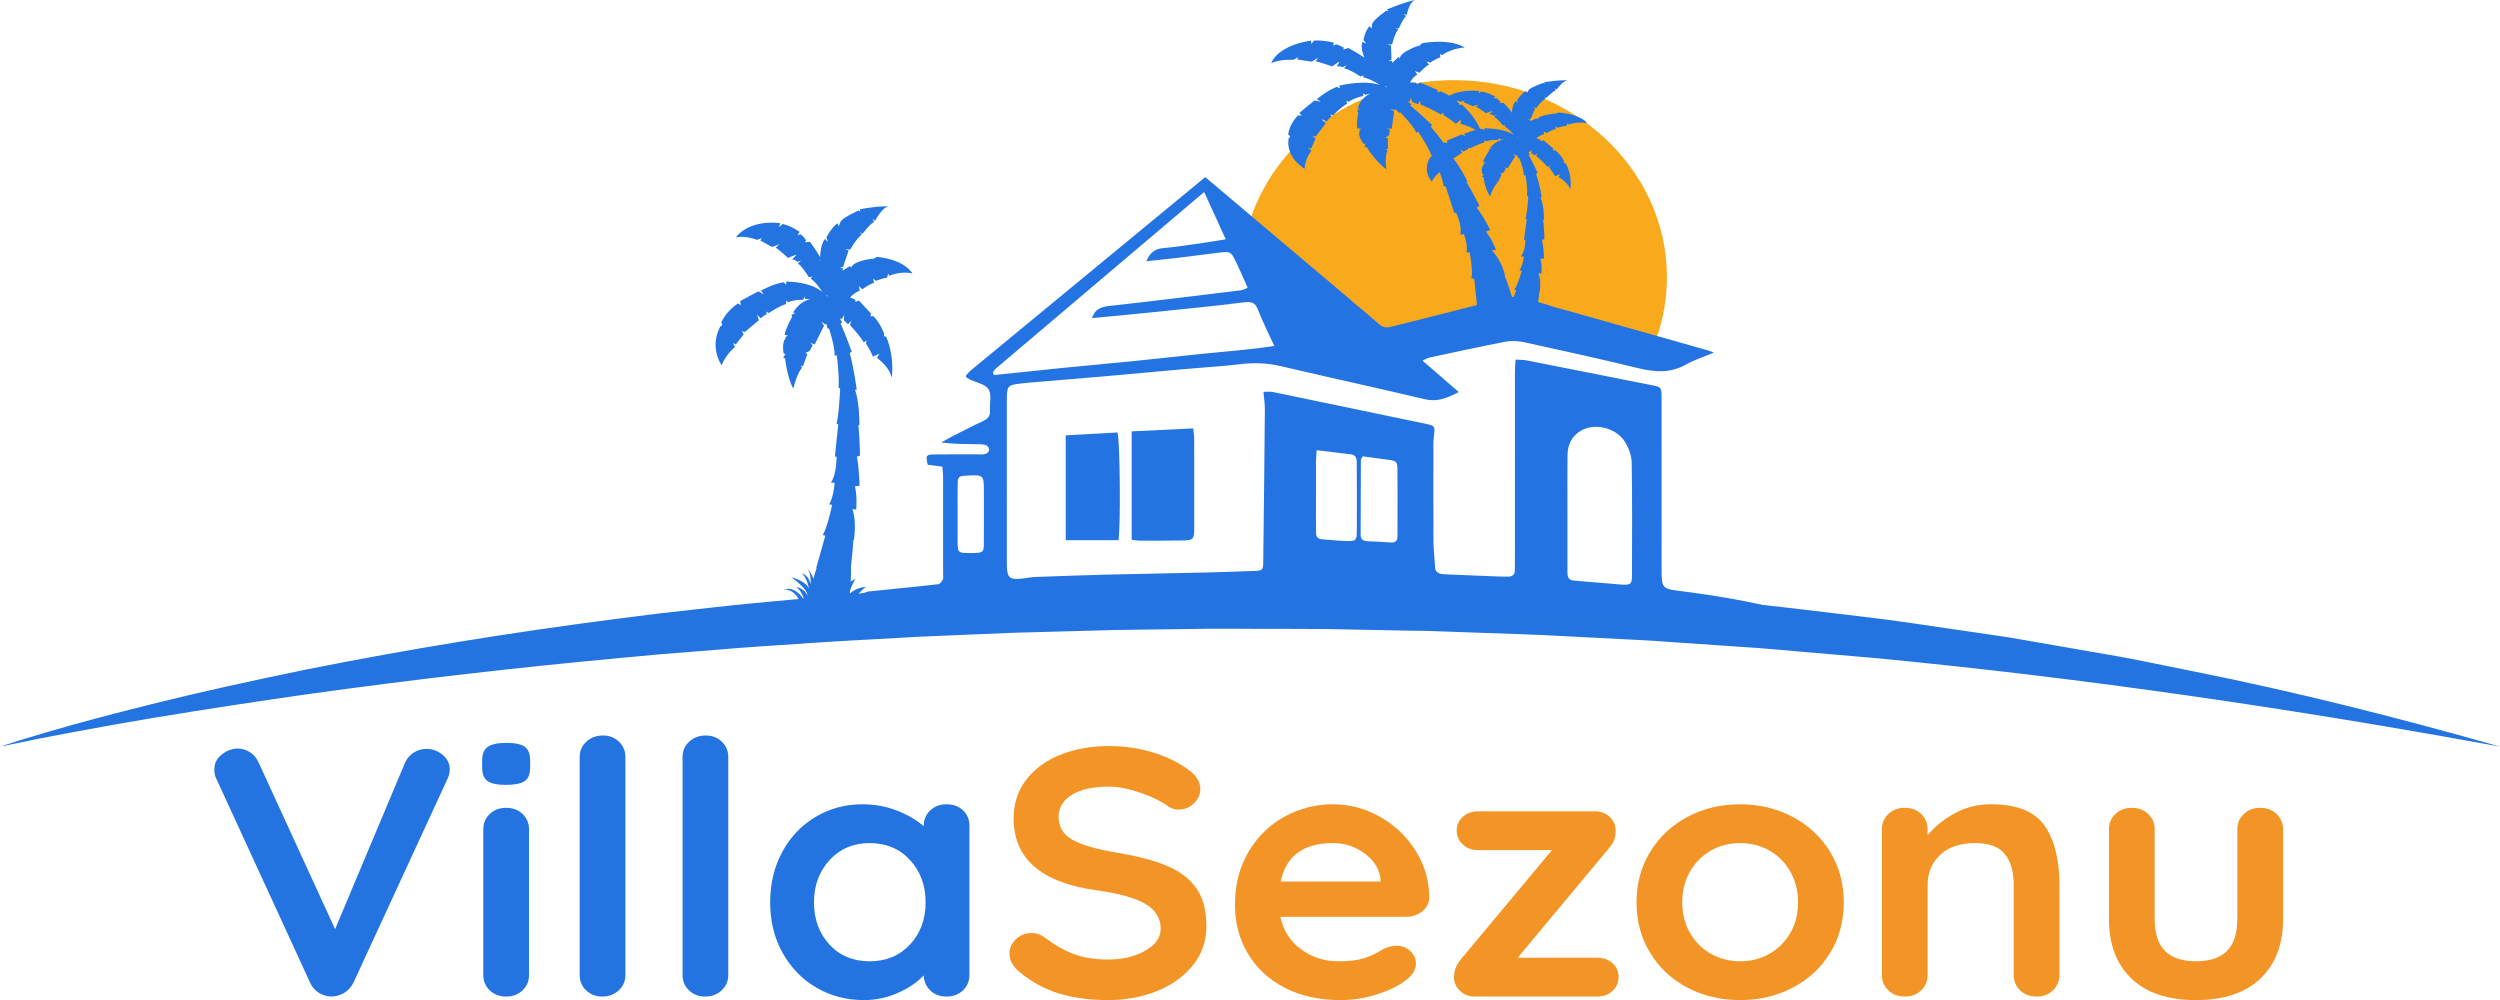 <?xml version="1.0" encoding="UTF-8" standalone="no"?>
<svg
   xmlns:dc="http://purl.org/dc/elements/1.1/"
   xmlns:cc="http://creativecommons.org/ns#"
   xmlns:rdf="http://www.w3.org/1999/02/22-rdf-syntax-ns#"
   xmlns:svg="http://www.w3.org/2000/svg"
   xmlns="http://www.w3.org/2000/svg"
   xmlns:sodipodi="http://sodipodi.sourceforge.net/DTD/sodipodi-0.dtd"
   xmlns:inkscape="http://www.inkscape.org/namespaces/inkscape"
   width="959.875pt"
   height="383.982pt"
   viewBox="0 0 959.875 383.982"
   version="1.2"
   id="svg1183"
   sodipodi:docname="logo_2 ok.svg"
   inkscape:version="1.0.1 (3bc2e813f5, 2020-09-07)">
  <sodipodi:namedview
     pagecolor="#ffffff"
     bordercolor="#666666"
     borderopacity="1"
     objecttolerance="10"
     gridtolerance="10"
     guidetolerance="10"
     inkscape:pageopacity="0"
     inkscape:pageshadow="2"
     inkscape:window-width="1440"
     inkscape:window-height="837"
     id="namedview1185"
     showgrid="false"
     inkscape:zoom="0.40898437"
     inkscape:cx="893.44933"
     inkscape:cy="68.87607"
     inkscape:window-x="-8"
     inkscape:window-y="-8"
     inkscape:window-maximized="1"
     inkscape:current-layer="surface165390"
     inkscape:document-rotation="0" />
  <defs
     id="defs1140">
    <clipPath
       id="clip1">
      <path
         d="m 957,385 h 164 V 498 H 957 Z m 0,0"
         id="path875" />
    </clipPath>
    <clipPath
       id="clip2">
      <path
         d="m 961.059,442.312 h -0.023 l 0.008,0.039 c -2.238,6.871 -3.617,14.129 -3.949,21.66 2.988,-0.18 6.047,-0.32 9.16,-0.426 l 6.031,24.562 47.535,7.441 55.078,-13.586 32.316,12.613 1.68,-0.441 c 2.031,1.066 4.062,2.156 6.086,3.289 0.695,-1.766 1.309,-3.57 1.879,-5.395 l 0.027,-0.004 -0.016,-0.031 c 2.41,-7.695 3.715,-15.859 3.715,-24.344 0,-45.145 -36.648,-81.746 -81.789,-81.746 -36.285,0 -67.051,23.652 -77.738,56.367"
         id="path878" />
    </clipPath>
    <linearGradient
       id="linear0"
       gradientUnits="userSpaceOnUse"
       x1="0.002"
       y1="0"
       x2="0.953"
       y2="0"
       gradientTransform="matrix(0,-126.645,117.27,0,1519.402,890.19)">
      <stop
         offset="0"
         style="stop-color:rgb(90.981%,27.451%,20.784%);stop-opacity:1;"
         id="stop881" />
      <stop
         offset="0.008"
         style="stop-color:rgb(91.373%,27.843%,20.784%);stop-opacity:1;"
         id="stop883" />
      <stop
         offset="0.016"
         style="stop-color:rgb(91.373%,27.843%,20.784%);stop-opacity:1;"
         id="stop885" />
      <stop
         offset="0.023"
         style="stop-color:rgb(91.373%,28.235%,20.784%);stop-opacity:1;"
         id="stop887" />
      <stop
         offset="0.031"
         style="stop-color:rgb(91.373%,28.627%,20.784%);stop-opacity:1;"
         id="stop889" />
      <stop
         offset="0.039"
         style="stop-color:rgb(91.373%,29.019%,20.784%);stop-opacity:1;"
         id="stop891" />
      <stop
         offset="0.047"
         style="stop-color:rgb(91.373%,29.411%,20.392%);stop-opacity:1;"
         id="stop893" />
      <stop
         offset="0.055"
         style="stop-color:rgb(91.373%,29.803%,20.784%);stop-opacity:1;"
         id="stop895" />
      <stop
         offset="0.062"
         style="stop-color:rgb(91.373%,30.196%,20.784%);stop-opacity:1;"
         id="stop897" />
      <stop
         offset="0.07"
         style="stop-color:rgb(91.373%,30.588%,20.784%);stop-opacity:1;"
         id="stop899" />
      <stop
         offset="0.078"
         style="stop-color:rgb(91.373%,30.98%,20.392%);stop-opacity:1;"
         id="stop901" />
      <stop
         offset="0.086"
         style="stop-color:rgb(91.765%,31.372%,20.784%);stop-opacity:1;"
         id="stop903" />
      <stop
         offset="0.094"
         style="stop-color:rgb(91.765%,31.372%,20.784%);stop-opacity:1;"
         id="stop905" />
      <stop
         offset="0.102"
         style="stop-color:rgb(91.765%,31.764%,20.784%);stop-opacity:1;"
         id="stop907" />
      <stop
         offset="0.109"
         style="stop-color:rgb(91.765%,32.156%,20.392%);stop-opacity:1;"
         id="stop909" />
      <stop
         offset="0.117"
         style="stop-color:rgb(91.765%,32.549%,20.392%);stop-opacity:1;"
         id="stop911" />
      <stop
         offset="0.125"
         style="stop-color:rgb(91.765%,32.941%,20.784%);stop-opacity:1;"
         id="stop913" />
      <stop
         offset="0.133"
         style="stop-color:rgb(91.765%,33.333%,20.784%);stop-opacity:1;"
         id="stop915" />
      <stop
         offset="0.141"
         style="stop-color:rgb(91.765%,33.725%,20.392%);stop-opacity:1;"
         id="stop917" />
      <stop
         offset="0.148"
         style="stop-color:rgb(91.765%,34.117%,20.392%);stop-opacity:1;"
         id="stop919" />
      <stop
         offset="0.156"
         style="stop-color:rgb(91.765%,34.509%,20.784%);stop-opacity:1;"
         id="stop921" />
      <stop
         offset="0.164"
         style="stop-color:rgb(92.157%,34.901%,20.784%);stop-opacity:1;"
         id="stop923" />
      <stop
         offset="0.172"
         style="stop-color:rgb(92.157%,34.901%,20.392%);stop-opacity:1;"
         id="stop925" />
      <stop
         offset="0.18"
         style="stop-color:rgb(92.157%,35.294%,20.392%);stop-opacity:1;"
         id="stop927" />
      <stop
         offset="0.188"
         style="stop-color:rgb(92.157%,35.686%,20.392%);stop-opacity:1;"
         id="stop929" />
      <stop
         offset="0.195"
         style="stop-color:rgb(92.157%,36.078%,20.392%);stop-opacity:1;"
         id="stop931" />
      <stop
         offset="0.203"
         style="stop-color:rgb(92.157%,36.47%,20.392%);stop-opacity:1;"
         id="stop933" />
      <stop
         offset="0.211"
         style="stop-color:rgb(92.157%,36.862%,20.392%);stop-opacity:1;"
         id="stop935" />
      <stop
         offset="0.219"
         style="stop-color:rgb(92.157%,37.254%,20.392%);stop-opacity:1;"
         id="stop937" />
      <stop
         offset="0.227"
         style="stop-color:rgb(92.157%,37.646%,20.392%);stop-opacity:1;"
         id="stop939" />
      <stop
         offset="0.234"
         style="stop-color:rgb(92.549%,38.039%,20.392%);stop-opacity:1;"
         id="stop941" />
      <stop
         offset="0.242"
         style="stop-color:rgb(92.549%,38.431%,20.392%);stop-opacity:1;"
         id="stop943" />
      <stop
         offset="0.25"
         style="stop-color:rgb(92.549%,38.823%,20.392%);stop-opacity:1;"
         id="stop945" />
      <stop
         offset="0.258"
         style="stop-color:rgb(92.549%,38.823%,20.392%);stop-opacity:1;"
         id="stop947" />
      <stop
         offset="0.266"
         style="stop-color:rgb(92.549%,39.215%,20%);stop-opacity:1;"
         id="stop949" />
      <stop
         offset="0.273"
         style="stop-color:rgb(92.549%,39.607%,20.392%);stop-opacity:1;"
         id="stop951" />
      <stop
         offset="0.281"
         style="stop-color:rgb(92.549%,39.607%,20.392%);stop-opacity:1;"
         id="stop953" />
      <stop
         offset="0.289"
         style="stop-color:rgb(92.549%,39.999%,20.392%);stop-opacity:1;"
         id="stop955" />
      <stop
         offset="0.297"
         style="stop-color:rgb(92.549%,40.392%,20%);stop-opacity:1;"
         id="stop957" />
      <stop
         offset="0.305"
         style="stop-color:rgb(92.549%,40.784%,20%);stop-opacity:1;"
         id="stop959" />
      <stop
         offset="0.312"
         style="stop-color:rgb(92.941%,41.176%,20%);stop-opacity:1;"
         id="stop961" />
      <stop
         offset="0.32"
         style="stop-color:rgb(92.941%,41.568%,20%);stop-opacity:1;"
         id="stop963" />
      <stop
         offset="0.328"
         style="stop-color:rgb(92.941%,41.96%,20%);stop-opacity:1;"
         id="stop965" />
      <stop
         offset="0.336"
         style="stop-color:rgb(92.941%,41.96%,20%);stop-opacity:1;"
         id="stop967" />
      <stop
         offset="0.344"
         style="stop-color:rgb(92.941%,42.352%,20%);stop-opacity:1;"
         id="stop969" />
      <stop
         offset="0.352"
         style="stop-color:rgb(92.941%,42.744%,20%);stop-opacity:1;"
         id="stop971" />
      <stop
         offset="0.359"
         style="stop-color:rgb(92.941%,43.137%,19.608%);stop-opacity:1;"
         id="stop973" />
      <stop
         offset="0.367"
         style="stop-color:rgb(92.941%,43.137%,19.608%);stop-opacity:1;"
         id="stop975" />
      <stop
         offset="0.375"
         style="stop-color:rgb(93.333%,43.529%,19.608%);stop-opacity:1;"
         id="stop977" />
      <stop
         offset="0.383"
         style="stop-color:rgb(93.333%,43.921%,20%);stop-opacity:1;"
         id="stop979" />
      <stop
         offset="0.391"
         style="stop-color:rgb(93.333%,44.313%,19.608%);stop-opacity:1;"
         id="stop981" />
      <stop
         offset="0.398"
         style="stop-color:rgb(93.333%,44.705%,19.608%);stop-opacity:1;"
         id="stop983" />
      <stop
         offset="0.406"
         style="stop-color:rgb(93.333%,45.097%,19.608%);stop-opacity:1;"
         id="stop985" />
      <stop
         offset="0.414"
         style="stop-color:rgb(93.333%,45.097%,19.608%);stop-opacity:1;"
         id="stop987" />
      <stop
         offset="0.422"
         style="stop-color:rgb(93.333%,45.49%,19.215%);stop-opacity:1;"
         id="stop989" />
      <stop
         offset="0.43"
         style="stop-color:rgb(93.333%,45.882%,19.215%);stop-opacity:1;"
         id="stop991" />
      <stop
         offset="0.438"
         style="stop-color:rgb(93.333%,46.274%,19.215%);stop-opacity:1;"
         id="stop993" />
      <stop
         offset="0.445"
         style="stop-color:rgb(93.726%,46.666%,19.215%);stop-opacity:1;"
         id="stop995" />
      <stop
         offset="0.453"
         style="stop-color:rgb(93.726%,46.666%,19.215%);stop-opacity:1;"
         id="stop997" />
      <stop
         offset="0.461"
         style="stop-color:rgb(93.726%,47.058%,19.215%);stop-opacity:1;"
         id="stop999" />
      <stop
         offset="0.469"
         style="stop-color:rgb(93.726%,47.45%,19.215%);stop-opacity:1;"
         id="stop1001" />
      <stop
         offset="0.477"
         style="stop-color:rgb(93.726%,47.842%,19.215%);stop-opacity:1;"
         id="stop1003" />
      <stop
         offset="0.484"
         style="stop-color:rgb(93.726%,48.235%,18.823%);stop-opacity:1;"
         id="stop1005" />
      <stop
         offset="0.492"
         style="stop-color:rgb(93.726%,48.235%,18.823%);stop-opacity:1;"
         id="stop1007" />
      <stop
         offset="0.5"
         style="stop-color:rgb(93.726%,48.627%,18.823%);stop-opacity:1;"
         id="stop1009" />
      <stop
         offset="0.508"
         style="stop-color:rgb(93.726%,49.019%,18.823%);stop-opacity:1;"
         id="stop1011" />
      <stop
         offset="0.516"
         style="stop-color:rgb(94.118%,49.019%,18.431%);stop-opacity:1;"
         id="stop1013" />
      <stop
         offset="0.523"
         style="stop-color:rgb(94.118%,49.411%,18.431%);stop-opacity:1;"
         id="stop1015" />
      <stop
         offset="0.531"
         style="stop-color:rgb(94.118%,49.803%,18.431%);stop-opacity:1;"
         id="stop1017" />
      <stop
         offset="0.539"
         style="stop-color:rgb(94.118%,50.197%,18.431%);stop-opacity:1;"
         id="stop1019" />
      <stop
         offset="0.547"
         style="stop-color:rgb(94.118%,50.589%,18.431%);stop-opacity:1;"
         id="stop1021" />
      <stop
         offset="0.555"
         style="stop-color:rgb(94.118%,50.981%,18.431%);stop-opacity:1;"
         id="stop1023" />
      <stop
         offset="0.562"
         style="stop-color:rgb(94.118%,50.981%,18.431%);stop-opacity:1;"
         id="stop1025" />
      <stop
         offset="0.57"
         style="stop-color:rgb(94.51%,51.373%,18.039%);stop-opacity:1;"
         id="stop1027" />
      <stop
         offset="0.578"
         style="stop-color:rgb(94.51%,51.373%,18.039%);stop-opacity:1;"
         id="stop1029" />
      <stop
         offset="0.586"
         style="stop-color:rgb(94.51%,51.765%,18.039%);stop-opacity:1;"
         id="stop1031" />
      <stop
         offset="0.594"
         style="stop-color:rgb(94.51%,52.158%,18.039%);stop-opacity:1;"
         id="stop1033" />
      <stop
         offset="0.602"
         style="stop-color:rgb(94.51%,52.55%,17.647%);stop-opacity:1;"
         id="stop1035" />
      <stop
         offset="0.609"
         style="stop-color:rgb(94.51%,52.55%,17.647%);stop-opacity:1;"
         id="stop1037" />
      <stop
         offset="0.617"
         style="stop-color:rgb(94.51%,52.942%,17.647%);stop-opacity:1;"
         id="stop1039" />
      <stop
         offset="0.625"
         style="stop-color:rgb(94.51%,53.334%,17.647%);stop-opacity:1;"
         id="stop1041" />
      <stop
         offset="0.633"
         style="stop-color:rgb(94.51%,53.726%,17.255%);stop-opacity:1;"
         id="stop1043" />
      <stop
         offset="0.641"
         style="stop-color:rgb(94.902%,54.118%,17.255%);stop-opacity:1;"
         id="stop1045" />
      <stop
         offset="0.648"
         style="stop-color:rgb(94.902%,54.51%,17.255%);stop-opacity:1;"
         id="stop1047" />
      <stop
         offset="0.656"
         style="stop-color:rgb(94.902%,54.51%,17.255%);stop-opacity:1;"
         id="stop1049" />
      <stop
         offset="0.664"
         style="stop-color:rgb(94.902%,54.51%,16.862%);stop-opacity:1;"
         id="stop1051" />
      <stop
         offset="0.672"
         style="stop-color:rgb(94.902%,54.903%,16.862%);stop-opacity:1;"
         id="stop1053" />
      <stop
         offset="0.68"
         style="stop-color:rgb(94.902%,55.295%,16.862%);stop-opacity:1;"
         id="stop1055" />
      <stop
         offset="0.688"
         style="stop-color:rgb(94.902%,55.687%,16.862%);stop-opacity:1;"
         id="stop1057" />
      <stop
         offset="0.695"
         style="stop-color:rgb(94.902%,56.079%,16.47%);stop-opacity:1;"
         id="stop1059" />
      <stop
         offset="0.703"
         style="stop-color:rgb(95.294%,56.471%,16.47%);stop-opacity:1;"
         id="stop1061" />
      <stop
         offset="0.711"
         style="stop-color:rgb(95.294%,56.471%,16.47%);stop-opacity:1;"
         id="stop1063" />
      <stop
         offset="0.719"
         style="stop-color:rgb(95.294%,56.863%,16.47%);stop-opacity:1;"
         id="stop1065" />
      <stop
         offset="0.727"
         style="stop-color:rgb(95.294%,57.256%,16.078%);stop-opacity:1;"
         id="stop1067" />
      <stop
         offset="0.734"
         style="stop-color:rgb(95.294%,57.256%,16.078%);stop-opacity:1;"
         id="stop1069" />
      <stop
         offset="0.742"
         style="stop-color:rgb(95.294%,57.648%,16.078%);stop-opacity:1;"
         id="stop1071" />
      <stop
         offset="0.75"
         style="stop-color:rgb(95.294%,58.04%,16.078%);stop-opacity:1;"
         id="stop1073" />
      <stop
         offset="0.758"
         style="stop-color:rgb(95.686%,58.432%,15.686%);stop-opacity:1;"
         id="stop1075" />
      <stop
         offset="0.766"
         style="stop-color:rgb(95.686%,58.432%,15.686%);stop-opacity:1;"
         id="stop1077" />
      <stop
         offset="0.773"
         style="stop-color:rgb(95.686%,58.824%,15.686%);stop-opacity:1;"
         id="stop1079" />
      <stop
         offset="0.781"
         style="stop-color:rgb(95.686%,59.216%,15.686%);stop-opacity:1;"
         id="stop1081" />
      <stop
         offset="0.789"
         style="stop-color:rgb(95.686%,59.608%,14.902%);stop-opacity:1;"
         id="stop1083" />
      <stop
         offset="0.797"
         style="stop-color:rgb(95.686%,60.001%,14.902%);stop-opacity:1;"
         id="stop1085" />
      <stop
         offset="0.805"
         style="stop-color:rgb(96.078%,60.001%,14.902%);stop-opacity:1;"
         id="stop1087" />
      <stop
         offset="0.812"
         style="stop-color:rgb(96.078%,60.393%,14.902%);stop-opacity:1;"
         id="stop1089" />
      <stop
         offset="0.82"
         style="stop-color:rgb(96.078%,60.393%,14.51%);stop-opacity:1;"
         id="stop1091" />
      <stop
         offset="0.828"
         style="stop-color:rgb(96.078%,60.785%,14.51%);stop-opacity:1;"
         id="stop1093" />
      <stop
         offset="0.836"
         style="stop-color:rgb(96.078%,61.177%,14.51%);stop-opacity:1;"
         id="stop1095" />
      <stop
         offset="0.844"
         style="stop-color:rgb(96.078%,61.569%,14.51%);stop-opacity:1;"
         id="stop1097" />
      <stop
         offset="0.852"
         style="stop-color:rgb(96.078%,61.569%,14.117%);stop-opacity:1;"
         id="stop1099" />
      <stop
         offset="0.859"
         style="stop-color:rgb(96.078%,61.961%,14.117%);stop-opacity:1;"
         id="stop1101" />
      <stop
         offset="0.867"
         style="stop-color:rgb(96.471%,62.354%,13.725%);stop-opacity:1;"
         id="stop1103" />
      <stop
         offset="0.875"
         style="stop-color:rgb(96.471%,62.746%,13.725%);stop-opacity:1;"
         id="stop1105" />
      <stop
         offset="0.883"
         style="stop-color:rgb(96.471%,62.746%,13.333%);stop-opacity:1;"
         id="stop1107" />
      <stop
         offset="0.891"
         style="stop-color:rgb(96.471%,63.138%,13.333%);stop-opacity:1;"
         id="stop1109" />
      <stop
         offset="0.898"
         style="stop-color:rgb(96.471%,63.138%,13.333%);stop-opacity:1;"
         id="stop1111" />
      <stop
         offset="0.906"
         style="stop-color:rgb(96.471%,63.53%,13.333%);stop-opacity:1;"
         id="stop1113" />
      <stop
         offset="0.914"
         style="stop-color:rgb(96.471%,63.922%,12.549%);stop-opacity:1;"
         id="stop1115" />
      <stop
         offset="0.922"
         style="stop-color:rgb(96.471%,63.922%,12.549%);stop-opacity:1;"
         id="stop1117" />
      <stop
         offset="0.93"
         style="stop-color:rgb(96.863%,64.314%,12.549%);stop-opacity:1;"
         id="stop1119" />
      <stop
         offset="0.938"
         style="stop-color:rgb(96.863%,64.706%,12.549%);stop-opacity:1;"
         id="stop1121" />
      <stop
         offset="0.945"
         style="stop-color:rgb(96.863%,65.099%,11.765%);stop-opacity:1;"
         id="stop1123" />
      <stop
         offset="0.953"
         style="stop-color:rgb(96.863%,65.491%,11.765%);stop-opacity:1;"
         id="stop1125" />
      <stop
         offset="0.961"
         style="stop-color:rgb(96.863%,65.491%,11.765%);stop-opacity:1;"
         id="stop1127" />
      <stop
         offset="0.969"
         style="stop-color:rgb(96.863%,65.883%,11.765%);stop-opacity:1;"
         id="stop1129" />
      <stop
         offset="0.977"
         style="stop-color:rgb(96.863%,65.883%,10.98%);stop-opacity:1;"
         id="stop1131" />
      <stop
         offset="0.984"
         style="stop-color:rgb(97.255%,66.275%,10.98%);stop-opacity:1;"
         id="stop1133" />
      <stop
         offset="0.992"
         style="stop-color:rgb(97.255%,66.667%,10.98%);stop-opacity:1;"
         id="stop1135" />
      <stop
         offset="1"
         style="stop-color:rgb(97.255%,66.667%,10.98%);stop-opacity:1;"
         id="stop1137" />
    </linearGradient>
  </defs>
  <g
     id="surface165390"
     transform="translate(-531.909,-431.579)">
    <g
       clip-path="url(#clip1)"
       clip-rule="nonzero"
       id="g1146"
       transform="matrix(1,0,0,0.926,51.347,104.963)">
      <g
         clip-path="url(#clip2)"
         clip-rule="nonzero"
         id="g1144">
        <path
           style="fill:url(#linear0);fill-rule:nonzero;stroke:none"
           d="M 957.094,497.465 H 1120.586 V 385.945 H 957.094 Z m 0,0"
           id="path1142" />
      </g>
    </g>
    <path
       style="fill:#2374e1;fill-opacity:1;fill-rule:nonzero;stroke:none;stroke-width:0.962"
       d="m 701.894,721.419 c 1.805,1.537 2.707,3.389 2.707,5.556 0,1.176 -0.293,2.395 -0.879,3.657 l -36.129,78.292 c -0.879,1.715 -2.098,3.024 -3.656,3.928 -1.562,0.904 -3.219,1.353 -4.977,1.353 -1.656,-0.087 -3.195,-0.564 -4.605,-1.422 -1.414,-0.857 -2.512,-2.098 -3.293,-3.726 l -36.129,-78.563 c -0.492,-0.901 -0.734,-2.029 -0.734,-3.386 0,-2.438 0.977,-4.402 2.926,-5.892 1.949,-1.49 3.949,-2.235 6,-2.235 1.656,0 3.219,0.456 4.68,1.356 1.465,0.904 2.582,2.214 3.363,3.928 l 29.402,64.07 26.918,-64.07 c 0.777,-1.624 1.902,-2.89 3.363,-3.794 1.461,-0.901 3.02,-1.353 4.68,-1.353 2.438,0 4.559,0.767 6.363,2.3"
       id="path1148" />
    <path
       style="fill:#2374e1;fill-opacity:1;fill-rule:nonzero;stroke:none;stroke-width:0.962"
       d="m 732.538,811.835 c -1.656,1.581 -3.754,2.369 -6.289,2.369 -2.535,0 -4.633,-0.789 -6.289,-2.369 -1.66,-1.577 -2.488,-3.545 -2.488,-5.892 v -55.942 c 0,-2.347 0.828,-4.312 2.488,-5.892 1.656,-1.581 3.754,-2.369 6.289,-2.369 2.535,0 4.633,0.789 6.289,2.369 1.66,1.581 2.488,3.545 2.488,5.892 v 55.942 c 0,2.348 -0.828,4.315 -2.488,5.892 m -13.457,-80.39 c -1.367,-0.995 -2.047,-2.756 -2.047,-5.285 v -2.572 c 0,-2.528 0.73,-4.29 2.195,-5.285 1.461,-0.991 3.801,-1.49 7.02,-1.49 3.414,0 5.801,0.499 7.168,1.49 1.363,0.995 2.047,2.756 2.047,5.285 v 2.572 c 0,2.619 -0.707,4.402 -2.121,5.35 -1.414,0.948 -3.828,1.422 -7.238,1.422 -3.316,0 -5.656,-0.492 -7.023,-1.487"
       id="path1150" />
    <path
       style="fill:#2374e1;fill-opacity:1;fill-rule:nonzero;stroke:none;stroke-width:0.962"
       d="m 769.476,811.835 c -1.707,1.581 -3.828,2.369 -6.363,2.369 -2.438,0 -4.488,-0.789 -6.145,-2.369 -1.66,-1.577 -2.488,-3.545 -2.488,-5.892 v -83.711 c 0,-2.348 0.855,-4.312 2.562,-5.892 1.703,-1.577 3.824,-2.369 6.363,-2.369 2.438,0 4.484,0.792 6.145,2.369 1.656,1.581 2.484,3.545 2.484,5.892 v 83.711 c 0,2.348 -0.855,4.315 -2.559,5.892"
       id="path1152" />
    <path
       style="fill:#2374e1;fill-opacity:1;fill-rule:nonzero;stroke:none;stroke-width:0.962"
       d="m 808.968,811.835 c -1.707,1.581 -3.828,2.369 -6.363,2.369 -2.438,0 -4.484,-0.789 -6.141,-2.369 -1.66,-1.577 -2.488,-3.545 -2.488,-5.892 v -83.711 c 0,-2.348 0.852,-4.312 2.559,-5.892 1.707,-1.577 3.828,-2.369 6.363,-2.369 2.438,0 4.484,0.792 6.145,2.369 1.656,1.581 2.488,3.545 2.488,5.892 v 83.711 c 0,2.348 -0.855,4.315 -2.562,5.892"
       id="path1154" />
    <path
       style="fill:#2374e1;fill-opacity:1;fill-rule:nonzero;stroke:none;stroke-width:0.962"
       d="m 881.304,794.227 c 3.996,-4.29 5.996,-9.687 5.996,-16.187 0,-6.504 -2,-11.922 -5.996,-16.255 -4,-4.333 -9.168,-6.504 -15.508,-6.504 -6.242,0 -11.359,2.17 -15.359,6.504 -4,4.333 -5.996,9.752 -5.996,16.255 0,6.5 1.973,11.897 5.926,16.187 3.949,4.29 9.09,6.435 15.43,6.435 6.34,0 11.508,-2.145 15.508,-6.435 m 20.332,-51.54 c 1.656,1.537 2.488,3.519 2.488,5.957 v 57.298 c 0,2.348 -0.832,4.312 -2.488,5.892 -1.66,1.581 -3.754,2.369 -6.289,2.369 -2.539,0 -4.609,-0.763 -6.219,-2.3 -1.609,-1.537 -2.465,-3.476 -2.559,-5.827 -2.441,2.622 -5.73,4.858 -9.875,6.706 -4.145,1.848 -8.508,2.778 -13.09,2.778 -6.73,0 -12.824,-1.602 -18.285,-4.811 -5.465,-3.205 -9.781,-7.65 -12.949,-13.34 -3.168,-5.69 -4.754,-12.146 -4.754,-19.37 0,-7.223 1.559,-13.702 4.684,-19.438 3.117,-5.733 7.387,-10.204 12.801,-13.409 5.41,-3.205 11.383,-4.811 17.918,-4.811 4.68,0 9.066,0.792 13.164,2.369 4.098,1.581 7.559,3.592 10.387,6.03 v -0.137 c 0,-2.344 0.828,-4.312 2.488,-5.892 1.656,-1.577 3.75,-2.369 6.289,-2.369 2.535,0 4.629,0.77 6.289,2.304"
       id="path1156" />
    <path
       style="fill:#f39426;fill-opacity:1;fill-rule:nonzero;stroke:none;stroke-width:0.962"
       d="m 938.788,813.123 c -5.461,-1.628 -10.582,-4.38 -15.359,-8.265 -2.633,-2.167 -3.949,-4.558 -3.949,-7.176 0,-2.076 0.828,-3.906 2.488,-5.487 1.656,-1.577 3.656,-2.369 5.996,-2.369 1.852,0 3.512,0.539 4.973,1.624 3.902,2.98 7.703,5.147 11.41,6.504 3.707,1.353 8.094,2.029 13.168,2.029 5.461,0 10.164,-1.129 14.113,-3.386 3.953,-2.257 5.926,-5.057 5.926,-8.399 0,-4.062 -1.953,-7.245 -5.852,-9.549 -3.902,-2.3 -10.094,-4.04 -18.578,-5.216 -21.355,-2.886 -32.035,-12.099 -32.035,-27.631 0,-5.69 1.609,-10.631 4.828,-14.83 3.219,-4.199 7.605,-7.404 13.164,-9.621 5.559,-2.21 11.75,-3.317 18.578,-3.317 6.145,0 11.922,0.861 17.336,2.575 5.41,1.715 9.922,3.975 13.531,6.771 2.824,2.08 4.242,4.471 4.242,7.18 0,2.08 -0.832,3.906 -2.488,5.487 -1.66,1.581 -3.609,2.369 -5.852,2.369 -1.461,0 -2.777,-0.409 -3.949,-1.219 -2.539,-1.895 -6.07,-3.635 -10.605,-5.216 -4.535,-1.577 -8.609,-2.369 -12.215,-2.369 -6.145,0 -10.898,1.063 -14.262,3.183 -3.367,2.123 -5.047,4.898 -5.047,8.33 0,3.881 1.73,6.818 5.191,8.804 3.461,1.986 8.898,3.613 16.312,4.876 8.387,1.353 15.09,3.093 20.113,5.216 5.02,2.123 8.801,5.01 11.336,8.667 2.535,3.661 3.805,8.515 3.805,14.562 0,5.69 -1.734,10.681 -5.195,14.968 -3.461,4.29 -8.07,7.585 -13.82,9.889 -5.758,2.3 -11.949,3.454 -18.578,3.454 -7.023,0 -13.266,-0.814 -18.727,-2.438"
       id="path1158" />
    <path
       style="fill:#f39426;fill-opacity:1;fill-rule:nonzero;stroke:none;stroke-width:0.962"
       d="m 1023.632,770.047 h 38.324 v -0.948 c -0.391,-3.791 -2.391,-7.043 -5.996,-9.752 -3.609,-2.709 -7.707,-4.066 -12.289,-4.066 -11.316,0 -17.992,4.923 -20.039,14.765 m 54.27,11.513 c -1.758,1.356 -3.805,2.033 -6.144,2.033 h -48.273 c 1.168,5.328 3.852,9.506 8.047,12.53 4.191,3.028 8.922,4.539 14.188,4.539 4,0 7.117,-0.34 9.363,-1.016 2.242,-0.68 4.023,-1.4 5.34,-2.17 1.316,-0.763 2.215,-1.284 2.703,-1.555 1.758,-0.814 3.414,-1.219 4.977,-1.219 2.047,0 3.801,0.676 5.266,2.029 1.461,1.356 2.191,2.937 2.191,4.742 0,2.438 -1.363,4.652 -4.094,6.637 -2.731,2.08 -6.387,3.841 -10.973,5.285 -4.582,1.44 -9.215,2.167 -13.895,2.167 -8.191,0 -15.336,-1.581 -21.43,-4.742 -6.098,-3.161 -10.801,-7.52 -14.117,-13.072 -3.316,-5.552 -4.973,-11.806 -4.973,-18.758 0,-7.766 1.754,-14.584 5.266,-20.455 3.512,-5.867 8.141,-10.363 13.898,-13.477 5.75,-3.114 11.895,-4.673 18.43,-4.673 6.434,0 12.508,1.624 18.211,4.876 5.707,3.252 10.262,7.632 13.676,13.141 3.414,5.509 5.121,11.466 5.121,17.879 -0.098,2.167 -1.023,3.928 -2.777,5.281"
       id="path1160" />
    <path
       style="fill:#f39426;fill-opacity:1;fill-rule:nonzero;stroke:none;stroke-width:0.962"
       d="m 1151.038,801.404 c 1.559,1.403 2.34,3.183 2.34,5.353 0,2.076 -0.781,3.838 -2.34,5.281 -1.559,1.447 -3.508,2.167 -5.852,2.167 h -47.102 c -2.246,0 -4.121,-0.745 -5.633,-2.235 -1.512,-1.49 -2.266,-3.089 -2.266,-4.807 0,-1.534 0.192,-2.821 0.586,-3.859 0.387,-1.038 1.121,-2.235 2.191,-3.592 l 34.816,-41.72 h -28.379 c -2.34,0 -4.293,-0.72 -5.852,-2.167 -1.559,-1.443 -2.34,-3.252 -2.34,-5.418 0,-2.076 0.781,-3.812 2.34,-5.212 1.559,-1.4 3.512,-2.102 5.852,-2.102 h 45.055 c 2.144,0 3.973,0.702 5.484,2.102 1.512,1.4 2.269,3.136 2.269,5.212 0,1.356 -0.148,2.507 -0.441,3.454 -0.289,0.948 -0.973,2.055 -2.047,3.321 l -35.105,42.125 h 30.57 c 2.344,0 4.293,0.702 5.852,2.098"
       id="path1162" />
    <path
       style="fill:#f39426;fill-opacity:1;fill-rule:nonzero;stroke:none;stroke-width:0.962"
       d="m 1219.28,766.188 c -2,-3.476 -4.684,-6.164 -8.047,-8.059 -3.363,-1.899 -7.094,-2.847 -11.191,-2.847 -4.094,0 -7.824,0.948 -11.191,2.847 -3.363,1.895 -6.047,4.583 -8.043,8.059 -2,3.48 -3,7.43 -3,11.853 0,4.424 1,8.352 3,11.785 1.996,3.433 4.68,6.095 8.043,7.99 3.367,1.895 7.098,2.847 11.191,2.847 4.098,0 7.828,-0.951 11.191,-2.847 3.363,-1.895 6.047,-4.558 8.047,-7.99 1.996,-3.433 2.996,-7.361 2.996,-11.785 0,-4.424 -1,-8.374 -2.996,-11.853 m 15.285,31.288 c -3.512,5.737 -8.316,10.182 -14.41,13.343 -6.094,3.161 -12.797,4.742 -20.113,4.742 -7.41,0 -14.141,-1.581 -20.188,-4.742 -6.047,-3.161 -10.824,-7.607 -14.332,-13.343 -3.512,-5.733 -5.269,-12.211 -5.269,-19.435 0,-7.223 1.758,-13.702 5.269,-19.438 3.508,-5.733 8.285,-10.204 14.332,-13.412 6.047,-3.201 12.777,-4.807 20.188,-4.807 7.316,0 14.02,1.606 20.113,4.807 6.094,3.208 10.898,7.679 14.41,13.412 3.512,5.737 5.266,12.215 5.266,19.438 0,7.223 -1.754,13.702 -5.266,19.435"
       id="path1164" />
    <path
       style="fill:#f39426;fill-opacity:1;fill-rule:nonzero;stroke:none;stroke-width:0.962"
       d="m 1316.921,748.58 c 3.805,5.462 5.703,13.025 5.703,22.686 v 34.677 c 0,2.348 -0.828,4.312 -2.484,5.892 -1.66,1.581 -3.754,2.369 -6.289,2.369 -2.539,0 -4.633,-0.789 -6.293,-2.369 -1.656,-1.581 -2.484,-3.545 -2.484,-5.892 v -34.677 c 0,-4.966 -1.121,-8.869 -3.367,-11.716 -2.242,-2.847 -6.094,-4.268 -11.555,-4.268 -5.656,0 -10.094,1.516 -13.312,4.539 -3.219,3.028 -4.824,6.84 -4.824,11.445 v 34.677 c 0,2.348 -0.832,4.312 -2.488,5.892 -1.66,1.581 -3.754,2.369 -6.289,2.369 -2.539,0 -4.633,-0.789 -6.293,-2.369 -1.656,-1.581 -2.484,-3.545 -2.484,-5.892 v -55.942 c 0,-2.347 0.828,-4.312 2.484,-5.892 1.66,-1.581 3.754,-2.369 6.293,-2.369 2.535,0 4.629,0.789 6.289,2.369 1.656,1.581 2.488,3.545 2.488,5.892 v 2.304 c 2.633,-3.252 6.066,-6.051 10.312,-8.399 4.242,-2.348 8.898,-3.523 13.969,-3.523 9.945,0 16.82,2.735 20.625,8.196"
       id="path1166" />
    <path
       style="fill:#f39426;fill-opacity:1;fill-rule:nonzero;stroke:none;stroke-width:0.962"
       d="m 1406.003,744.109 c 1.66,1.581 2.488,3.545 2.488,5.892 v 34.406 c 0,9.752 -2.902,17.384 -8.703,22.893 -5.801,5.509 -14.07,8.261 -24.793,8.261 -10.73,0 -18.969,-2.753 -24.723,-8.261 -5.758,-5.509 -8.633,-13.141 -8.633,-22.893 v -34.406 c 0,-2.347 0.828,-4.312 2.488,-5.892 1.656,-1.581 3.754,-2.369 6.289,-2.369 2.535,0 4.633,0.789 6.293,2.369 1.656,1.581 2.484,3.545 2.484,5.892 v 34.406 c 0,5.509 1.316,9.596 3.949,12.258 2.633,2.662 6.582,3.997 11.851,3.997 5.359,0 9.359,-1.335 11.992,-3.997 2.633,-2.662 3.949,-6.75 3.949,-12.258 v -34.406 c 0,-2.347 0.828,-4.312 2.488,-5.892 1.656,-1.581 3.754,-2.369 6.289,-2.369 2.535,0 4.633,0.789 6.289,2.369"
       id="path1168" />
    <path
       style="fill:#2374e1;fill-opacity:1;fill-rule:nonzero;stroke:none;stroke-width:0.851"
       d="m 1077.253,470.144 v 1.494 c 0,0 5.883,2.487 7.844,3.956 0.758,-0.62 1.035,-0.804 1.035,-0.804 l -0.027,0.908 c 0,0 4.047,2.541 4.703,3.458 1.434,-1.225 2.074,-1.548 2.074,-1.548 l -0.234,1.505 c 0,0 3.207,0.792 5.84,2.366 -1.137,0.294 -2.633,0.761 -4.523,1.537 l 0.797,0.962 -1.598,-0.775 c 0,0 -4.277,1.726 -5.742,2.397 l 0.262,0.968 -0.926,-0.388 c 0,0 -0.211,0.099 -0.559,0.291 -1.305,-1.774 -2.91,-3.854 -4.59,-5.781 0,0 0,0 0,-0.003 -0.047,-0.054 -0.098,-0.108 -0.144,-0.164 -0.086,-0.099 -0.176,-0.198 -0.262,-0.297 l 0.578,-0.611 c 0,0 -4.941,-4.709 -7.828,-7.049 0,0 0,-0.003 0,-0.003 -0.047,-0.04 -0.086,-0.068 -0.133,-0.108 -0.074,-0.062 -0.148,-0.119 -0.227,-0.178 -0.094,-0.074 -0.195,-0.158 -0.285,-0.226 l 0.606,-0.402 -1.535,-1.05 c 0.305,0.031 0.574,0.045 0.781,0.037 l 0.406,-1.517 0.637,1.667 2.172,0.781 z m 17.051,0.034 -0.598,0.577 3.719,1.605 2.27,-0.673 c 0,0 -0.27,0.241 -1.137,0.821 0.863,0.388 3.848,2.519 3.848,2.519 l 2.539,-0.809 c 0,0 0.062,0.289 -1.274,1.152 1.266,0.147 1.598,0.634 1.598,0.634 l 1.266,-0.334 -1.07,0.719 c 1.457,0.682 3.445,3.342 3.445,3.342 l 1.066,-0.093 -0.469,0.478 c 1.125,0.473 2.68,2.091 3.734,3.302 -0.105,-0.071 -0.203,-0.139 -0.316,-0.207 -0.086,-0.051 -0.18,-0.102 -0.27,-0.153 -0.133,-0.074 -0.27,-0.15 -0.414,-0.224 -0.113,-0.057 -0.238,-0.116 -0.359,-0.173 -0.145,-0.068 -0.297,-0.133 -0.453,-0.201 -0.137,-0.057 -0.27,-0.113 -0.418,-0.17 -0.176,-0.068 -0.363,-0.133 -0.555,-0.198 -0.145,-0.051 -0.285,-0.102 -0.445,-0.15 -0.324,-0.102 -0.672,-0.198 -1.035,-0.291 -0.191,-0.045 -0.395,-0.088 -0.594,-0.133 -0.156,-0.034 -0.309,-0.074 -0.477,-0.108 0.016,0.006 0.027,0.011 0.047,0.017 -1.652,-0.334 -3.645,-0.569 -6.113,-0.611 v 0.775 l -0.797,-0.586 c 0,0 -0.297,0.017 -0.836,0.105 -1.059,-2.363 -3.141,-5.937 -7.039,-9.389 l -1.09,0.062 v -0.606 c 0,0 -0.406,-0.405 -1.109,-0.99 1.031,0.198 1.734,0.419 1.734,0.419 z m 18.148,5.249 c 0,0.071 0,0.139 0,0.207 h -0.258 c 0,0 0.01,-0.006 0.254,-0.207 m 1.476,83.344 0.195,-0.164 c -0.066,0.487 -0.094,0.798 -0.094,0.798 0,0 -0.035,-0.235 -0.102,-0.634 m -3.449,0.014 c 0,0.017 0,0.028 0,0.045 -0.137,0.068 -0.266,0.144 -0.398,0.224 -0.02,-0.045 -0.059,-0.102 -0.082,-0.15 z m 4.004,-74.373 c 0.027,-0.15 0.059,-0.303 0.078,-0.453 0.105,0.249 0.203,0.49 0.317,0.744 l -0.274,-0.376 c 0,0 -0.051,0.037 -0.121,0.085 m 0.402,0.3 v 0.003 z m -22.156,4.163 1.102,0.939 c 0,0 1.023,-0.73 1.863,-0.999 v -0.671 l 0.644,0.402 c 0,0 3.531,-1.865 5.383,-2.196 l 0.188,-0.937 0.465,0.47 c 0,0 1.57,-0.509 3.551,-0.591 0.379,-0.014 0.773,-0.02 1.176,0 l 0.469,-0.736 0.27,0.54 c 0,0 0.66,-0.008 1.59,-0.006 -0.031,0.006 -0.066,0.017 -0.098,0.023 -0.242,0.048 -0.484,0.105 -0.731,0.173 -0.055,0.017 -0.105,0.023 -0.16,0.04 l 0.016,0.006 c -1.52,0.45 -3.125,1.353 -4.496,3.09 l 0.738,0.062 -1.234,0.532 0.246,0.41 c 0,0 -1.973,2.717 -2.391,4.431 l 1.059,0.178 -0.981,0.467 0.488,0.062 c 0,0 -1.555,0.589 -0.84,3.899 l 0.574,0.065 -0.738,0.942 0.648,0.178 c 0,0 0.387,4.081 2.492,7.397 1.488,-4.366 2.801,-5.136 2.801,-5.136 l -0.492,-0.532 0.742,0.178 1.395,-3.011 -0.644,-0.238 1.387,-0.526 0.906,-1.421 -0.809,-0.529 1.469,0.357 2.879,-4.545 -0.809,-1.007 1.301,0.713 0.195,-0.269 c 0.199,0.492 0.379,0.954 0.5,1.313 0.141,-0.045 0.25,-0.085 0.371,-0.125 0.617,1.483 1.848,4.697 1.781,6.724 0.266,-0.057 0.473,-0.102 0.656,-0.144 0.035,0.195 0.066,0.416 0.105,0.673 v 0 c 0.277,1.842 0.676,5.074 0.473,7.366 0.184,0.017 0.34,0.031 0.484,0.048 -0.102,1.851 -0.426,6.61 -1.137,8.676 0.211,0.037 0.391,0.071 0.555,0.099 l -0.203,1.517 -0.867,6.438 0.539,0.008 c -0.027,1.37 -0.25,4.607 -1.762,6.344 0.461,0.034 0.82,0.062 1.145,0.088 -0.09,0.9 -0.445,3.568 -1.699,5.227 0.359,0.062 0.66,0.11 0.926,0.153 -0.07,0.249 -0.148,0.538 -0.254,0.889 v 0 c -0.555,1.899 -1.582,5.051 -2.688,6.489 0.305,0.065 0.57,0.122 0.801,0.17 l -1.207,3.353 c -0.043,-0.079 -0.082,-0.156 -0.121,-0.232 -0.074,-0.141 -0.148,-0.272 -0.219,-0.396 -0.023,-0.04 -0.043,-0.079 -0.062,-0.113 -0.59,-1.916 -1.805,-5.739 -2.906,-8.436 v 0 c -0.012,-0.028 -0.024,-0.051 -0.035,-0.076 l 0.211,-0.065 c 0,0 -1.23,-5.139 -4.438,-8.733 v -0.003 c -0.01,-0.011 -0.023,-0.023 -0.035,-0.034 -0.184,-0.204 -0.375,-0.402 -0.57,-0.594 l 1.598,-0.144 c 0,0 -1.285,-3.817 -3.801,-6.981 v -0.003 c -0.016,-0.02 -0.035,-0.042 -0.055,-0.062 l 1.719,-0.577 c 0,0 -2.668,-5.181 -4.625,-7.824 0,0 0,-0.003 0,-0.003 -0.023,-0.031 -0.047,-0.057 -0.07,-0.088 -0.086,-0.119 -0.172,-0.224 -0.254,-0.328 -0.066,-0.082 -0.137,-0.17 -0.199,-0.246 -0.043,-0.051 -0.086,-0.093 -0.129,-0.144 l 1.105,-0.676 c 0,0 -2.473,-4.927 -4.34,-8.011 0,-0.003 0,-0.003 0,-0.003 -0.172,-0.28 -0.332,-0.54 -0.492,-0.784 -0.023,-0.04 -0.047,-0.076 -0.074,-0.113 -0.043,-0.062 -0.082,-0.127 -0.121,-0.187 l 0.375,-0.207 c 0,0 -2.223,-4.983 -5.398,-8.852 l 3.324,-2.187 z m -36.434,-34.15 -0.324,0.082 c 0,0 0,-0.011 0.195,-0.34 0.043,0.085 0.086,0.17 0.129,0.258 m 7.793,10.21 c 0,0 -0.039,0.057 -0.098,0.141 -0.051,-0.198 -0.105,-0.393 -0.164,-0.586 0.273,0.274 0.535,0.543 0.824,0.826 z m -27.719,-17.74 -0.969,1.313 c 0,0 -0.055,-0.323 -0.062,-1.327 -9.73,1.426 -14.258,5.685 -15.309,8.637 3.617,-1.621 8.602,-1.288 8.602,-1.288 l 1.746,-1.03 -0.406,0.908 5.598,0.857 2.441,-1.539 c 0,0 -0.199,0.385 -0.941,1.375 1.309,0.218 6.293,1.964 6.293,1.964 l 2.695,-1.797 c 0,0 0.254,0.34 -0.91,1.834 1.668,-0.204 2.371,0.3 2.371,0.3 l 1.383,-0.809 -0.914,1.231 c 2.227,0.402 6.277,3.118 6.277,3.118 l 1.277,-0.45 -0.301,0.747 c 1.684,0.241 4.586,1.791 6.617,2.977 -0.172,-0.057 -0.34,-0.11 -0.523,-0.161 -0.141,-0.042 -0.301,-0.076 -0.453,-0.113 -0.199,-0.051 -0.402,-0.099 -0.621,-0.147 -0.18,-0.037 -0.375,-0.071 -0.566,-0.108 -0.211,-0.04 -0.434,-0.074 -0.66,-0.108 -0.211,-0.031 -0.422,-0.059 -0.644,-0.085 -0.246,-0.031 -0.512,-0.054 -0.773,-0.074 -0.227,-0.02 -0.441,-0.042 -0.676,-0.057 -0.465,-0.025 -0.949,-0.04 -1.457,-0.04 -0.273,-0.003 -0.566,0.008 -0.852,0.017 -0.211,0.003 -0.414,0 -0.637,0.011 0.024,0.003 0.047,0.006 0.07,0.006 -2.262,0.093 -4.894,0.413 -8.008,1.121 l 0.461,0.971 -1.344,-0.484 c 0,0 -2.957,0.857 -7.668,4.697 l 1.562,0.959 -2.453,-0.475 c 0,0 -4.336,3.478 -5.777,4.768 l 0.898,1.129 -1.383,-0.201 c 0,0 -3.285,2.952 -3.828,7.386 1.395,1.01 0.227,1.296 0.227,1.296 0,0 -1.926,6.653 6.055,11.846 0.266,-4.236 2.652,-6.913 2.652,-6.913 l -1.399,-1.061 1.277,0.249 1.688,-3.871 -1.164,-0.838 1.281,-0.031 3.769,-4.938 -1.508,-1.596 1.93,0.835 c 0,0 0.856,-1.231 1.742,-1.825 l -0.395,-0.84 1.047,0.306 c 0,0 3.32,-3.421 5.441,-4.409 l -0.316,-1.228 0.856,0.444 c 0,0 1.672,-1.126 4.105,-1.839 0.461,-0.136 0.945,-0.26 1.453,-0.357 l 0.156,-1.067 0.656,0.591 c 0,0 0.82,-0.212 1.984,-0.495 -0.035,0.017 -0.074,0.042 -0.113,0.059 -0.27,0.133 -0.535,0.275 -0.801,0.436 -0.062,0.037 -0.125,0.062 -0.184,0.099 l 0.023,0.003 c -1.633,1.033 -3.113,2.66 -3.805,5.258 l 0.957,-0.153 -1.23,1.044 0.551,0.441 c 0,0 -0.871,4.004 -0.387,6.277 l 1.434,-0.105 -0.953,0.891 0.645,-0.076 c 0,0 -1.598,1.217 1.246,5.136 l 0.754,-0.093 -0.367,1.406 0.91,0.023 c 0,0 2.887,4.983 7.469,8.481 -0.703,-5.92 0.488,-7.287 0.488,-7.287 l -0.926,-0.515 h 1.027 l -0.023,-4.202 -0.945,-0.099 1.422,-1.087 0.301,-2.054 -1.324,-0.413 2.043,-0.006 0.93,-6.574 -1.598,-1.013 2.043,0.492 0.09,-0.396 c 0.539,0.555 1.031,1.075 1.395,1.488 0.144,-0.102 0.262,-0.184 0.387,-0.269 1.641,1.661 5.074,5.303 6.184,7.858 0.297,-0.153 0.531,-0.275 0.738,-0.382 0.156,0.235 0.328,0.498 0.523,0.806 h 0.01 c 1.352,2.103 3.57,5.725 4.734,8.591 -0.129,0.204 -0.457,0.209 -0.457,0.209 0,0 -3.617,4.426 0.351,9.556 0.938,-1.735 2.199,-2.949 3.102,-3.679 0.719,2.071 1.351,4.16 1.504,5.501 0.289,-0.017 0.531,-0.034 0.754,-0.048 l 0.637,1.961 2.703,8.322 0.68,-0.153 c 0.074,0.158 0.148,0.334 0.234,0.532 0.019,0.045 0.035,0.088 0.055,0.136 0.82,1.964 2.008,5.467 1.242,7.807 0.598,-0.099 1.062,-0.175 1.476,-0.246 0.418,1.157 1.547,4.604 0.957,7.066 0.48,-0.037 0.883,-0.068 1.242,-0.093 0.058,0.323 0.129,0.727 0.207,1.186 v 0 c 0.422,2.544 0.988,6.806 0.453,8.942 0.418,-0.011 0.781,-0.023 1.105,-0.031 l 1.078,10.748 0.152,-0.02 0.129,1.619 c -0.012,-0.003 -0.02,-0.006 -0.027,-0.006 0.01,0.003 0.019,0.008 0.027,0.011 l 0.156,1.967 c -0.731,-0.71 -1.859,-1.599 -3.629,-2.527 1.379,0.996 2.191,2.142 2.66,3.025 -1.988,-0.761 -3.902,-1.14 -3.902,-1.14 0,0 0.125,0.068 0.336,0.187 -0.281,-0.023 -0.562,-0.04 -0.867,-0.008 2.211,0.221 5.074,3.863 5.156,3.965 0,0 -0.01,-0.003 -0.012,-0.003 -2.184,-2.114 -8.641,-1.82 -8.641,-1.82 0,0 8.234,1.933 8.984,4.066 -0.863,-0.764 -1.883,-1.166 -2.812,-1.378 -1.539,-0.764 -3.433,-1.194 -5.504,-0.645 3.277,0.008 5.289,1.548 6.457,2.991 -1.98,-1.047 -5.492,-2.17 -8.254,-0.56 4.59,-1.118 7.941,1.944 8.781,2.816 l 0.727,-0.181 c 0.016,0.04 0.035,0.082 0.047,0.116 h 26.453 c 0.351,-0.402 1.305,-1.189 3.98,-2.473 -3.414,-0.407 -6.617,1.455 -6.617,1.455 0,0 1.773,-2.773 5.711,-5.043 -3.285,0.105 -5.633,1.268 -6.844,2.032 0.062,-0.563 0.137,-1.228 0.203,-1.93 0.551,-1.084 1.246,-2.253 1.988,-2.963 -0.637,0.187 -1.215,0.422 -1.754,0.682 -0.019,0.006 -0.039,0.017 -0.058,0.023 0.031,-0.532 0.051,-1.047 0.055,-1.522 v -0.023 c 0,-0.334 0,-0.642 -0.02,-0.925 0,-0.045 -0.01,-0.088 -0.012,-0.133 0,-0.076 -0.01,-0.156 -0.012,-0.226 0.219,-1.477 0.637,-4.429 0.754,-6.551 v 0 c 0,-0.023 0,-0.04 0,-0.062 l 0.172,-0.008 c 0,0 0.848,-3.897 -0.238,-7.041 0,-0.017 -0.016,-0.034 -0.024,-0.051 -0.058,-0.173 -0.125,-0.34 -0.199,-0.507 l 1.195,0.178 c 0,0 0.367,-2.963 -0.371,-5.671 v 0 c 0,-0.02 -0.012,-0.04 -0.02,-0.059 l 1.426,-0.108 c 0,0 -0.164,-4.185 -0.676,-6.424 v 0 c -0.01,-0.031 -0.016,-0.057 -0.023,-0.091 -0.023,-0.093 -0.047,-0.178 -0.07,-0.266 -0.02,-0.071 -0.039,-0.144 -0.059,-0.209 -0.016,-0.045 -0.031,-0.085 -0.047,-0.13 l 1.02,-0.289 c 0,0 -0.109,-3.967 -0.41,-6.506 0,0 0,0 0,-0.003 0,-0.045 -0.012,-0.082 -0.016,-0.13 -0.031,-0.241 -0.062,-0.458 -0.098,-0.665 0,-0.031 -0.01,-0.071 -0.016,-0.102 l 0.34,-0.082 c 0,0 0.113,-5.142 -1.355,-8.637 l 0.512,0.031 c 0,0 -0.719,-4.596 -2.047,-8.603 v 0 c -0.016,-0.037 -0.027,-0.071 -0.039,-0.108 -0.031,-0.099 -0.066,-0.201 -0.102,-0.3 l 0.621,-0.334 c 0,0 -1.953,-4.245 -3.234,-6.435 v 0 c -0.102,-0.175 -0.199,-0.337 -0.293,-0.481 l 0.57,-0.181 -0.746,-1.024 c 0.207,0.076 0.398,0.136 0.547,0.167 l 0.801,-1.016 -0.102,1.305 1.289,0.945 1.109,-0.863 -0.5,1.07 c 0,0 3.375,2.821 4.289,4.219 0.746,-0.308 1.008,-0.393 1.008,-0.393 l -0.324,0.648 c 0,0 2.043,2.536 2.203,3.308 1.441,-0.623 2.004,-0.741 2.004,-0.741 l -0.672,1.036 c 0,0 4.055,2.255 4.539,4.884 0,0 1.094,-4.723 -1.676,-10.088 l -0.801,-0.15 0.203,-0.433 c 0,0 -1.117,-2.657 -3.438,-4.451 l -0.938,0.048 0.207,-0.679 c 0,0 -3.059,-2.612 -3.781,-3.189 l -1.148,0.32 v -0.526 c 0,0 -0.348,-0.161 -0.961,-0.34 0,-0.003 0.01,-0.003 0.01,-0.006 -0.074,-0.023 -0.172,-0.045 -0.254,-0.068 -0.055,-0.014 -0.105,-0.028 -0.164,-0.04 -0.094,-0.025 -0.188,-0.045 -0.289,-0.068 0.047,-0.042 0.094,-0.082 0.141,-0.125 0.086,-0.074 0.18,-0.15 0.277,-0.226 0.637,-0.501 1.512,-1.044 2.602,-1.313 l -0.192,-1.16 0.992,0.798 c 0,0 2.41,-1.367 3.707,-1.579 l -0.293,-1.016 0.894,0.509 c 0,0 2.203,-0.648 3.5,-0.787 l 0.312,-1.013 0.293,0.58 c 0,0 3.707,-1.293 7.301,-0.555 0,0 -2.082,-3.342 -11.07,-4.089 -1.203,0.427 -1.406,0.719 -1.406,0.719 l 0.203,-0.291 c 0,0 -6.098,0.419 -6.91,2.224 l -0.297,-0.433 -2.426,1.18 0.188,-0.515 0.035,-0.093 -1.094,-0.076 1.098,-0.283 1.723,-3.979 -1.098,-0.368 1.574,0.161 c 0,0 1.668,-2.391 3.644,-3.766 l -0.727,-0.529 0.949,0.391 c 0,0 2.387,-2.411 3.621,-2.912 l -0.496,-0.773 0.801,0.532 c 0,0 2.117,-3.249 4.184,-3.557 0,0 -2.945,-0.156 -8.899,0.696 l 0.047,0.577 -0.496,-0.255 c 0,0 -4.231,1.423 -5.566,2.626 -0.469,0.823 -0.606,1.256 -0.606,1.256 l -0.461,-0.773 c 0,0 -2.004,1.197 -3.422,3.509 0.402,0.773 0.332,1.016 0.332,1.016 l -0.797,-0.682 c 0,0 -0.391,0.331 -0.773,1.123 -0.066,0.133 -0.129,0.289 -0.191,0.45 -0.02,0.042 -0.035,0.088 -0.051,0.133 -0.059,0.161 -0.117,0.334 -0.168,0.524 0,0.02 -0.012,0.037 -0.019,0.057 -0.055,0.218 -0.105,0.456 -0.152,0.71 0,0.034 -0.012,0.071 -0.02,0.108 -0.039,0.246 -0.074,0.507 -0.094,0.784 0,0.023 -0.01,0.04 -0.01,0.062 -0.012,0.161 -0.02,0.331 -0.027,0.504 -1.32,-1.797 -3.168,-3.741 -3.168,-3.741 l -1.664,0.093 0.469,-0.433 c -0.793,-1.019 -1.723,-1.503 -1.723,-1.503 l -1,0.19 0.672,-0.77 c -3.121,-1.698 -5.32,-1.95 -5.32,-1.95 l -1.137,0.77 c 0,0 0.066,-0.241 0.402,-0.962 -5.289,-0.495 -9.148,0.501 -11.586,1.805 -0.961,-0.603 -2.047,-1.197 -3.246,-1.658 l -1.137,0.345 -0.141,-0.911 c 0,0 -5.367,-2.323 -6.609,-2.821 l -1.25,0.753 -0.301,-0.659 c 0,0 -0.504,-0.102 -1.398,-0.136 -0.059,-0.006 -0.137,-0.003 -0.199,-0.006 -0.141,-0.003 -0.289,-0.006 -0.449,-0.006 -0.094,0.003 -0.191,0.003 -0.293,0.006 h -0.043 c 0.453,-0.908 1.301,-2.173 2.797,-3.011 l -0.926,-1.389 1.715,0.69 c 0,0 2.207,-2.453 3.707,-3.118 l -0.969,-1.18 1.422,0.359 c 0,0 2.379,-1.488 3.918,-2.063 l -0.207,-1.361 0.707,0.634 c 0,0 3.875,-2.762 8.805,-2.949 0,0 -4.566,-3.534 -16.25,-1.698 -1.254,0.911 -1.336,1.336 -1.336,1.336 l 0.082,-0.424 c 0,0 -7.379,2.4 -7.332,4.913 l -0.625,-0.453 -2.34,2.224 -0.078,-0.829 -1.418,0.243 1.211,-0.693 -0.191,-5.507 -1.586,-0.122 2.067,-0.286 c 0,0 0.68,-3.506 2.34,-5.835 l -1.219,-0.439 1.418,0.198 c 0,0 1.57,-3.75 2.816,-4.763 l -1.074,-0.812 1.312,0.419 c 0,0 0.738,-4.717 3.141,-5.742 0,0 -3.777,0.716 -10.723,3.616 l 0.402,0.707 -0.769,-0.161 c 0,0 -4.453,3.084 -5.414,4.997 -0.109,1.174 -0.027,1.76 -0.027,1.76 l -1.027,-0.826 c 0,0 -1.805,2.12 -2.215,5.447 0.953,0.846 1.012,1.169 1.012,1.169 l -1.398,-0.606 c 0,0 -0.301,0.555 -0.305,1.701 0,0.167 0,0.345 0.016,0.538 0.01,0.079 0.016,0.158 0.023,0.238 0.02,0.19 0.051,0.393 0.086,0.608 0.01,0.057 0.016,0.108 0.027,0.167 0.051,0.274 0.121,0.572 0.207,0.883 0.023,0.071 0.047,0.144 0.066,0.215 0.086,0.289 0.188,0.591 0.305,0.908 0.019,0.054 0.039,0.105 0.058,0.158 0.078,0.198 0.168,0.407 0.258,0.62 -2.703,-1.839 -6.164,-3.704 -6.164,-3.704 l -2.027,0.634 0.332,-0.69 c -1.594,-1.027 -3.043,-1.344 -3.043,-1.344 l -1.137,0.543 0.387,-1.169 c -4.902,-1.163 -7.801,-0.795 -7.801,-0.795"
       id="path1170" />
    <path
       style="fill:#2374e1;fill-opacity:1;fill-rule:nonzero;stroke:none;stroke-width:0.962"
       d="m 858.78,616.588 v 0.004 z m -11.988,-85.349 c 0,0.105 0.004,0.213 0.004,0.326 h -0.316 c 0,0 0.008,-0.011 0.312,-0.326 m 2.492,14.089 c 0.031,-0.239 0.07,-0.477 0.098,-0.705 0.129,0.387 0.246,0.767 0.383,1.165 l -0.336,-0.593 c 0,0 -0.059,0.054 -0.145,0.134 m 0.488,0.474 h 0.004 v 0.004 z m 18.867,-15.59 c -1.48,0.673 -1.723,1.125 -1.723,1.125 l 0.242,-0.452 c 0,0 -7.477,0.651 -8.473,3.483 l -0.363,-0.676 -2.977,1.848 0.273,-0.951 -1.344,-0.119 1.348,-0.445 2.109,-6.239 -1.348,-0.579 1.938,0.253 c 0,0 2.047,-3.751 4.469,-5.907 l -0.891,-0.828 1.168,0.611 c 0,0 2.926,-3.78 4.441,-4.568 l -0.605,-1.208 0.977,0.832 c 0,0 2.602,-5.093 5.133,-5.578 0,0 -3.613,-0.246 -10.918,1.089 l 0.059,0.908 -0.609,-0.398 c 0,0 -5.188,2.232 -6.824,4.116 -0.574,1.288 -0.75,1.968 -0.75,1.968 l -0.562,-1.212 c 0,0 -2.461,1.881 -4.199,5.505 0.492,1.215 0.41,1.595 0.41,1.595 l -0.98,-1.071 c 0,0 -0.484,0.524 -0.957,1.776 -0.074,0.206 -0.152,0.434 -0.227,0.68 -0.019,0.076 -0.043,0.152 -0.066,0.231 -0.07,0.239 -0.133,0.499 -0.191,0.774 -0.012,0.047 -0.023,0.087 -0.035,0.137 -0.07,0.333 -0.129,0.694 -0.184,1.082 -0.012,0.069 -0.019,0.145 -0.027,0.217 -0.047,0.365 -0.086,0.752 -0.113,1.168 -0.004,0.047 -0.008,0.094 -0.012,0.145 -0.016,0.246 -0.023,0.51 -0.031,0.774 -1.617,-2.814 -3.887,-5.867 -3.887,-5.867 l -2.043,0.148 0.578,-0.68 c -0.977,-1.595 -2.117,-2.355 -2.117,-2.355 l -1.227,0.297 0.824,-1.208 c -3.828,-2.666 -6.527,-3.056 -6.527,-3.056 l -1.395,1.208 c 0,0 0.082,-0.38 0.492,-1.512 -9.145,-1.092 -14.883,2.438 -17.031,5.465 3.852,-0.821 8.094,0.937 8.094,0.937 l 1.965,-0.673 -0.734,0.904 4.566,2.518 2.781,-1.056 c 0,0 -0.336,0.38 -1.395,1.288 1.059,0.608 4.723,3.95 4.723,3.95 l 3.113,-1.27 c 0,0 0.078,0.452 -1.562,1.805 1.555,0.235 1.957,0.995 1.957,0.995 l 1.555,-0.524 -1.312,1.129 c 1.168,0.694 2.602,2.702 3.465,4.022 0.086,0.13 0.164,0.25 0.238,0.365 0.18,0.286 0.324,0.524 0.418,0.676 0.07,0.116 0.105,0.181 0.105,0.181 l 1.309,-0.148 -0.57,0.752 c 1.383,0.742 3.289,3.281 4.582,5.176 -0.129,-0.109 -0.254,-0.217 -0.395,-0.326 -0.098,-0.08 -0.215,-0.152 -0.32,-0.232 -0.164,-0.119 -0.336,-0.239 -0.52,-0.362 -0.137,-0.087 -0.285,-0.174 -0.434,-0.264 -0.18,-0.105 -0.363,-0.213 -0.562,-0.318 -0.164,-0.09 -0.328,-0.177 -0.508,-0.264 -0.219,-0.105 -0.449,-0.21 -0.684,-0.311 -0.18,-0.08 -0.352,-0.159 -0.543,-0.235 -0.398,-0.159 -0.824,-0.311 -1.273,-0.456 -0.234,-0.076 -0.488,-0.141 -0.734,-0.21 -0.195,-0.054 -0.375,-0.116 -0.578,-0.166 0.019,0.007 0.035,0.018 0.055,0.025 -2.023,-0.524 -4.473,-0.893 -7.496,-0.962 l 0.004,1.215 -0.98,-0.915 c 0,0 -2.957,0.145 -8.684,3.154 l 0.977,1.512 -1.961,-1.219 c 0,0 -5.246,2.709 -7.047,3.762 l 0.32,1.516 -1.133,-0.608 c 0,0 -4.105,2.405 -6.418,7.238 0.812,1.519 -0.336,1.516 -0.336,1.516 0,0 -4.441,6.945 0.43,14.986 1.98,-4.681 5.184,-7.032 5.184,-7.032 l -0.789,-1.577 1.02,0.633 3.086,-3.881 -0.676,-1.262 1.137,0.318 5.355,-4.503 -0.668,-2.21 1.352,1.472 c 0,0 1.262,-1.147 2.285,-1.566 v -1.053 l 0.793,0.629 c 0,0 4.336,-2.923 6.605,-3.443 l 0.23,-1.469 0.57,0.738 c 0,0 1.93,-0.799 4.363,-0.93 0.465,-0.022 0.945,-0.029 1.434,0.004 l 0.574,-1.154 0.336,0.843 c 0,0 0.809,-0.011 1.945,-0.007 -0.047,0.015 -0.102,0.036 -0.156,0.047 -0.273,0.072 -0.555,0.152 -0.836,0.253 -0.074,0.029 -0.145,0.04 -0.219,0.069 l 0.019,0.011 c -1.863,0.705 -3.832,2.12 -5.512,4.847 l 0.898,0.098 -1.512,0.832 0.305,0.644 c 0,0 -2.426,4.261 -2.938,6.948 l 1.305,0.282 -1.207,0.734 0.598,0.094 c 0,0 -1.906,0.926 -1.027,6.117 l 0.703,0.101 -0.906,1.479 0.793,0.279 c 0,0 0.477,6.399 3.059,11.6 1.832,-6.847 3.441,-8.052 3.441,-8.052 l -0.605,-0.839 0.91,0.286 1.715,-4.724 -0.793,-0.376 1.699,-0.825 1.113,-2.225 -0.992,-0.832 1.801,0.557 3.531,-7.126 -0.988,-1.581 1.594,1.118 0.242,-0.42 c 0.246,0.774 0.465,1.494 0.609,2.058 0.172,-0.072 0.309,-0.13 0.453,-0.195 0.07,0.21 0.148,0.449 0.23,0.702 0.793,2.528 2.031,6.956 1.961,9.842 0.324,-0.09 0.578,-0.159 0.805,-0.224 0.039,0.307 0.082,0.651 0.129,1.056 h 0.004 c 0.34,2.886 0.828,7.954 0.582,11.549 0.223,0.029 0.414,0.054 0.594,0.076 -0.008,0.156 -0.016,0.315 -0.023,0.496 0,0.051 -0.004,0.105 -0.008,0.156 -0.008,0.188 -0.016,0.387 -0.027,0.597 -0.004,0.087 -0.008,0.17 -0.012,0.26 -0.18,3.458 -0.578,9.329 -1.328,12.099 0.262,0.058 0.484,0.108 0.684,0.156 l -0.25,2.38 -1.062,10.099 0.66,0.015 c 0,0.047 0,0.08 0,0.13 v 0.036 c -0.004,0.224 -0.016,0.481 -0.023,0.752 -0.102,2.449 -0.516,6.641 -2.137,9.032 0.562,0.054 1.008,0.094 1.398,0.13 -0.105,1.418 -0.539,5.603 -2.078,8.204 0.438,0.094 0.805,0.17 1.133,0.239 -0.082,0.383 -0.188,0.854 -0.309,1.389 0,0 0,0 0,0.004 -0.676,2.973 -1.941,7.921 -3.297,10.175 0.375,0.101 0.699,0.192 0.984,0.271 l -3.492,12.374 0.141,0.018 -1.23,4.116 c -0.352,-0.998 -0.977,-2.311 -2.148,-3.845 1.551,2.897 1.016,5.889 1.016,5.889 0,0 -0.605,-3.574 -3.426,-4.066 1.879,0.875 2.895,5.899 2.895,5.899 -1.023,-2.995 -6.852,-4.46 -6.852,-4.46 0,0 6.438,4.456 6.215,7.061 -1.129,-2.803 -4.152,-3.299 -4.152,-3.299 0,0 2.285,1.845 2.895,5.129 -0.621,-1.45 -3.832,-5.516 -7.797,-4.178 4.023,0.014 5.789,3.516 6.387,5.118 -4.074,0.141 -6.664,0.351 -6.664,0.586 0,0.427 8.395,0.774 18.746,0.774 10.352,0 18.742,-0.347 18.742,-0.774 0,-0.257 -3.109,-0.485 -7.863,-0.626 0.484,-0.485 1.344,-1.186 2.918,-2.149 -2.883,-0.441 -5.59,1.57 -5.59,1.57 0,0 1.5,-2.995 4.828,-5.447 -3.148,0.127 -5.305,1.736 -6.16,2.507 0.031,-0.383 0.066,-0.778 0.102,-1.194 0.488,-1.396 1.273,-3.36 2.129,-4.406 -0.707,0.268 -1.332,0.619 -1.895,1.016 0.07,-1.241 0.117,-2.463 0.125,-3.548 0.004,-0.054 0,-0.101 0,-0.152 0.004,-0.098 0,-0.188 0,-0.279 0,-0.217 -0.004,-0.427 -0.012,-0.629 0,-0.112 -0.004,-0.224 -0.008,-0.329 -0.008,-0.184 -0.016,-0.358 -0.027,-0.528 -0.004,-0.04 -0.004,-0.087 -0.008,-0.123 0.273,-2.311 0.785,-6.948 0.93,-10.283 0,-0.004 0.004,-0.004 0.004,-0.004 0,-0.033 0,-0.061 0.004,-0.094 l 0.211,-0.015 c 0,0 1.043,-6.117 -0.293,-11.043 h 0.004 c -0.004,-0.014 -0.012,-0.025 -0.016,-0.036 -0.074,-0.286 -0.168,-0.564 -0.262,-0.839 l 1.465,0.279 c 0,0 0.453,-4.648 -0.453,-8.898 h 0.004 c -0.004,-0.029 -0.016,-0.058 -0.023,-0.087 l 1.754,-0.17 c 0,0 -0.207,-6.565 -0.832,-10.074 0,0 0,-0.004 0.004,-0.004 -0.012,-0.061 -0.023,-0.112 -0.035,-0.174 -0.019,-0.109 -0.043,-0.203 -0.062,-0.307 -0.031,-0.141 -0.059,-0.289 -0.094,-0.416 -0.016,-0.069 -0.035,-0.127 -0.051,-0.188 l 1.25,-0.459 c 0,0 -0.133,-6.218 -0.5,-10.197 0,-0.004 0.004,-0.004 0.004,-0.007 -0.035,-0.362 -0.074,-0.694 -0.109,-1.013 -0.008,-0.051 -0.012,-0.098 -0.019,-0.145 -0.008,-0.083 -0.019,-0.17 -0.031,-0.25 l 0.418,-0.127 c 0,0 0.137,-8.07 -1.664,-13.55 l 0.625,0.047 c 0,0 -0.883,-7.205 -2.512,-13.488 -0.016,-0.076 -0.039,-0.145 -0.059,-0.217 -0.035,-0.137 -0.07,-0.282 -0.105,-0.42 l 0.762,-0.524 c 0,0 -2.398,-6.663 -3.969,-10.092 0,0 0,-0.004 0,-0.004 -0.016,-0.036 -0.031,-0.065 -0.047,-0.101 -0.055,-0.119 -0.109,-0.228 -0.16,-0.34 -0.047,-0.101 -0.102,-0.217 -0.148,-0.311 l 0.699,-0.282 -0.918,-1.61 c 0.254,0.119 0.488,0.213 0.672,0.26 l 0.984,-1.592 -0.125,2.047 1.586,1.483 1.359,-1.356 -0.617,1.678 c 0,0 4.145,4.427 5.262,6.619 0.922,-0.485 1.238,-0.615 1.238,-0.615 l -0.398,1.009 c 0,0 2.508,3.979 2.703,5.191 1.766,-0.98 2.461,-1.165 2.461,-1.165 l -0.828,1.628 c 0,0 4.973,3.538 5.57,7.661 0,0 1.344,-7.411 -2.055,-15.825 l -0.98,-0.232 0.246,-0.68 c 0,0 -1.367,-4.167 -4.219,-6.981 l -1.145,0.072 0.25,-1.06 c 0,0 -3.754,-4.102 -4.641,-5.006 l -1.41,0.499 0.004,-0.825 c 0,0 -0.398,-0.25 -1.168,-0.539 0,0 0,-0.004 0,-0.004 -0.066,-0.025 -0.156,-0.051 -0.227,-0.076 -0.098,-0.033 -0.199,-0.069 -0.309,-0.101 -0.102,-0.033 -0.207,-0.061 -0.316,-0.094 -0.004,0 -0.008,0 -0.012,-0.004 0.059,-0.069 0.121,-0.137 0.184,-0.206 0.098,-0.109 0.207,-0.221 0.316,-0.333 0.781,-0.789 1.863,-1.646 3.203,-2.069 l -0.238,-1.819 1.223,1.252 c 0,0 2.953,-2.145 4.547,-2.478 l -0.363,-1.592 1.102,0.796 c 0,0 2.703,-1.013 4.293,-1.23 l 0.383,-1.588 0.359,0.908 c 0,0 4.547,-2.026 8.957,-0.872 0,0 -2.555,-5.238 -13.582,-6.409"
       id="path1172" />
    <path
       style="fill:#2374e1;fill-opacity:1;fill-rule:nonzero;stroke:none;stroke-width:0.962"
       d="m 966.417,597.204 c 8.023,-0.391 15.68,-0.76 23.629,-1.147 0.168,1.649 0.375,2.742 0.375,3.831 0.023,11.596 0.027,23.189 0.008,34.782 -0.008,3.979 -0.402,4.373 -4.609,4.431 -5.445,0.076 -10.887,0.065 -16.332,0.058 -0.922,-0.004 -1.84,-0.192 -3.07,-0.329 z m 0,0"
       id="path1174" />
    <path
       style="fill:#2373e2;fill-opacity:1;fill-rule:nonzero;stroke:none;stroke-width:0.962"
       d="m 961.351,638.978 h -20.266 v -40.237 c 6.68,-0.376 13.348,-0.752 19.887,-1.121 0.984,3.266 1.234,36.059 0.379,41.358"
       id="path1176" />
    <path
       style="fill:#2374e1;fill-opacity:1;fill-rule:nonzero;stroke:none;stroke-width:0.962"
       d="m 531.909,718.25 c 4.766,-1.573 9.566,-3.075 14.391,-4.478 4.816,-1.447 9.66,-2.803 14.504,-4.181 4.852,-1.346 9.727,-2.604 14.594,-3.91 l 14.652,-3.729 c 19.566,-4.876 39.301,-9.162 59.094,-13.239 39.633,-7.932 79.621,-14.396 119.812,-19.565 l 15.078,-1.917 15.109,-1.704 15.113,-1.66 c 5.043,-0.539 10.094,-0.966 15.141,-1.454 20.18,-2.026 40.426,-3.451 60.672,-4.832 l 30.398,-1.696 30.43,-1.172 7.609,-0.275 c 2.535,-0.087 5.074,-0.098 7.609,-0.148 l 15.227,-0.253 15.23,-0.253 c 5.074,-0.083 10.152,-0.015 15.227,-0.025 l 15.23,0.069 c 5.078,0.051 10.156,0 15.23,0.13 l 30.449,0.723 7.613,0.206 7.605,0.344 15.211,0.709 c 10.141,0.503 20.285,0.832 30.406,1.649 l 30.367,2.134 c 10.117,0.778 20.207,1.837 30.309,2.767 l 15.141,1.436 c 5.047,0.503 10.078,1.139 15.113,1.722 l 30.188,3.628 c 10.047,1.324 20.059,2.872 30.082,4.315 l 15.027,2.199 c 2.504,0.344 5,0.781 7.488,1.219 l 7.48,1.295 29.895,5.205 c 4.988,0.832 9.926,1.913 14.883,2.894 l 14.855,3.006 c 39.625,7.914 78.746,17.84 117.41,28.843 -79.387,-14.566 -159.039,-26.224 -239.106,-33.939 l -30.051,-2.583 c -5.008,-0.412 -10.004,-0.937 -15.02,-1.295 l -30.086,-2.055 c -5.019,-0.304 -10.02,-0.774 -15.043,-1.006 l -30.113,-1.544 c -10.031,-0.586 -20.082,-0.857 -30.125,-1.226 l -15.066,-0.528 -7.531,-0.253 -7.539,-0.119 -30.145,-0.59 c -10.051,-0.123 -20.102,-0.047 -30.152,-0.094 -5.027,-0.007 -10.051,-0.094 -15.078,-0.033 l -15.074,0.192 c -10.051,0.163 -20.102,0.174 -30.148,0.524 l -30.145,0.821 -30.129,1.255 c -5.027,0.163 -10.039,0.496 -15.062,0.76 l -15.055,0.836 c -10.043,0.503 -20.066,1.255 -30.098,1.913 -5.016,0.351 -10.035,0.64 -15.047,1.045 l -15.031,1.219 -15.039,1.19 -15.016,1.4 c -40.055,3.671 -80.027,8.305 -119.895,13.835 -19.922,2.832 -39.82,5.871 -59.688,9.155 l -14.887,2.55 -14.855,2.72 c -9.914,1.801 -19.789,3.758 -29.652,5.849"
       id="path1178" />
    <path
       style="fill:#2373e2;fill-opacity:1;fill-rule:nonzero;stroke:none;stroke-width:0.962"
       d="m 1158.515,652.35 c -0.01,3.534 -0.438,3.932 -4.316,3.657 -5.965,-0.423 -11.914,-1.049 -17.879,-1.497 -2.559,-0.192 -2.59,-1.769 -2.586,-3.494 0.01,-7.574 0,-15.148 0,-22.726 0,-7.325 -0.055,-14.646 0.027,-21.97 0.047,-3.845 1.469,-7.194 5.117,-9.368 5.285,-3.151 13.641,-1.154 17.004,4.38 1.414,2.333 2.477,5.198 2.519,7.842 0.242,14.389 0.137,28.785 0.109,43.177 m -90.027,-20.56 c 0,1.892 -0.019,3.783 -0.019,5.675 0,1.682 -0.68,2.583 -2.711,2.405 -2.84,-0.246 -5.695,-0.376 -8.547,-0.47 -1.77,-0.061 -2.883,-0.644 -2.879,-2.431 0.023,-9.589 0.043,-19.174 0.094,-28.76 0,-0.336 0.324,-0.669 0.707,-1.414 3.43,0.452 6.652,0.846 9.859,1.309 3.066,0.438 3.438,0.749 3.465,3.624 0.07,6.684 0.031,13.372 0.031,20.06 m -15.629,3.736 c -0.027,3.603 -0.305,3.885 -4.242,3.773 -2.98,-0.087 -5.949,-0.459 -8.93,-0.633 -1.691,-0.098 -2.449,-0.901 -2.477,-2.398 -0.023,-1.512 -0.035,-3.024 -0.035,-4.536 0,-7.563 -0.012,-15.123 0.012,-22.686 0,-1.349 0.148,-2.702 0.266,-4.608 4.805,0.572 8.953,1.042 13.094,1.57 1.617,0.206 2.273,1.244 2.285,2.677 0.023,2.521 0.035,5.039 0.039,7.56 0,6.428 0.031,12.855 -0.012,19.283 m -139.652,-60.789 c -0.016,-0.119 -0.035,-0.275 0.027,-0.358 0.395,-0.506 0.742,-1.063 1.234,-1.479 26.309,-22.307 52.633,-44.602 79.781,-67.596 2.871,6.283 5.441,11.9 8.297,18.143 -3.316,0.539 -6.035,1.024 -8.77,1.407 -5.113,0.72 -10.219,1.548 -15.363,1.997 -3.379,0.293 -5.035,2.018 -6.379,5.01 4.215,-0.445 8.105,-0.817 11.984,-1.28 5.262,-0.626 10.512,-1.36 15.773,-1.982 4.582,-0.543 4.773,-0.449 6.723,3.606 1.535,3.19 2.922,6.442 4.469,9.886 -1.188,0.43 -1.883,0.843 -2.621,0.933 -16.598,2.029 -33.184,4.116 -49.805,5.936 -3.371,0.369 -6.09,0.857 -7.363,4.746 4.426,-0.416 8.57,-0.778 12.711,-1.194 9.336,-0.93 18.668,-1.859 27.996,-2.839 5.812,-0.611 11.621,-1.259 17.418,-1.986 2.797,-0.351 4.422,-0.268 5.621,2.868 1.715,4.503 3.953,8.833 6.254,13.861 -9.328,1.418 -18.312,2.065 -27.262,2.973 -8.926,0.904 -17.836,1.928 -26.766,2.829 -9.062,0.915 -18.141,1.714 -27.207,2.619 -8.867,0.883 -17.727,1.834 -26.492,2.745 -0.188,-0.6 -0.246,-0.72 -0.262,-0.843 m -3.539,65.459 c -0.023,3.407 -0.305,3.613 -3.934,3.715 -0.406,0.011 -0.812,0.004 -1.223,0.004 -4.867,-0.011 -4.902,-0.033 -4.918,-4.699 -0.016,-3.396 -0.004,-6.789 -0.004,-10.186 h 0.008 c 0,-3.899 -0.062,-7.798 0.019,-11.694 0.059,-2.742 0.406,-2.984 3.309,-3.147 6.656,-0.373 6.75,-0.289 6.754,6.012 0,6.666 0.031,13.333 -0.012,19.995 m 266.465,18.183 c -5.434,-0.687 -6.152,-1.241 -6.231,-6.402 -0.062,-4.167 -0.016,-8.337 -0.016,-12.508 0,-18.451 0.01,-36.898 -0.01,-55.345 0,-3.7 -0.203,-3.961 -3.344,-4.583 -16.121,-3.212 -32.25,-6.409 -48.383,-9.578 -1.274,-0.25 -2.613,-0.206 -4.332,-0.329 -0.102,1.885 -0.242,3.357 -0.242,4.832 -0.016,24.264 -0.012,48.523 -0.012,72.783 0,1.139 -0.023,2.275 -0.035,3.411 -0.012,1.57 -0.914,2.293 -2.555,2.3 -1.094,0.007 -2.188,0.022 -3.273,-0.022 -5.988,-0.231 -11.977,-0.481 -17.961,-0.727 -1.363,-0.058 -2.734,-0.043 -4.082,-0.21 -1.652,-0.206 -2.688,-0.984 -2.758,-2.724 -0.137,-3.273 -0.582,-6.54 -0.602,-9.813 -0.074,-12.258 -0.035,-24.513 -0.023,-36.771 0,-1.136 0.016,-2.279 0.156,-3.404 0.527,-4.145 0.57,-4.225 -3.637,-5.107 -19.406,-4.076 -38.828,-8.113 -58.25,-12.121 -0.988,-0.203 -2.062,-0.025 -3.508,-0.025 0.199,2.51 0.547,4.735 0.527,6.952 -0.164,19.446 -0.379,38.891 -0.617,58.337 -0.039,3.223 -0.281,3.375 -3.769,3.487 -6.399,0.206 -12.797,0.456 -19.195,0.604 -12.672,0.297 -25.348,0.496 -38.02,0.814 -8.992,0.228 -17.977,0.572 -26.965,0.89 -0.949,0.033 -1.891,0.228 -2.832,0.365 -6.883,0.991 -7.672,0.387 -7.672,-5.997 -0.008,-20.599 -0.004,-41.195 -0.004,-61.791 0.004,-0.76 -0.023,-1.519 0.019,-2.275 0.195,-3.378 0.578,-3.972 4.164,-4.445 4.309,-0.564 8.664,-0.828 13,-1.201 6.914,-0.593 13.832,-1.143 20.742,-1.751 10.297,-0.912 20.59,-1.877 30.883,-2.789 6.914,-0.615 13.855,-0.991 20.738,-1.819 5.219,-0.626 10.238,-0.521 15.375,0.684 18.508,4.337 37.09,8.388 55.59,12.758 4.891,1.154 8.652,-0.499 13.016,-2.756 -4.75,-4.113 -9.172,-7.943 -13.93,-12.063 1.312,-0.582 1.984,-1.024 2.723,-1.183 9.695,-2.076 19.379,-4.21 29.121,-6.077 2.301,-0.438 4.906,-0.304 7.211,0.199 14.598,3.19 29.195,6.391 43.695,9.94 6.438,1.577 12.387,2.011 18.363,-1.353 3.211,-1.805 6.844,-2.966 10.781,-4.626 -1.191,-0.423 -1.805,-0.684 -2.441,-0.864 -11.863,-3.364 -23.73,-6.721 -35.598,-10.077 -7.957,-2.25 -15.899,-4.554 -23.879,-6.713 -0.516,-0.137 -0.949,-0.307 -1.344,-0.499 l -7.727,-2.225 c 0,0.043 0,0.087 0,0.134 -0.516,-0.232 -1.027,-0.423 -1.527,-0.575 l -0.211,-0.061 c -3.59,-1.038 -6.852,-0.264 -10.18,0.593 -13.656,3.53 -27.363,6.905 -41.031,10.399 -1.758,0.449 -3.129,0.307 -4.484,-0.879 -3.269,-2.861 -6.543,-5.726 -9.965,-8.424 -0.398,-0.311 -0.731,-0.637 -1.035,-0.969 l -53.367,-45.065 c -0.844,-0.713 -1.676,-1.418 -2.523,-2.13 -30.277,24.958 -60.09,49.529 -89.891,74.111 -0.703,0.579 -1.281,1.295 -1.898,1.957 -0.078,0.087 -0.098,0.242 -0.09,0.365 0.008,0.119 0.082,0.239 0.184,0.499 0.348,0.199 0.785,0.492 1.258,0.72 2.484,1.197 5.945,1.83 7.207,3.722 1.301,1.957 0.469,5.133 0.57,7.773 0.004,0.127 -0.012,0.253 0,0.38 0.23,2.026 -0.738,3.263 -2.711,4.171 -3.664,1.678 -7.234,3.538 -10.824,5.361 -1.766,0.897 -3.477,1.881 -5.215,2.829 4.98,0.64 9.613,0.615 14.246,0.658 1.07,0.007 2.234,0.061 3.176,0.459 0.559,0.235 1.102,1.208 1.043,1.794 -0.059,0.553 -0.832,1.32 -1.449,1.483 -1.016,0.271 -2.16,0.163 -3.25,0.163 -5.457,0.011 -10.918,-0.047 -16.375,0.033 -3.184,0.043 -3.367,0.405 -2.523,3.953 1.75,0.228 3.574,0.47 5.594,0.734 0.121,1.389 0.305,2.496 0.305,3.603 0.019,12.512 0.016,25.019 0.008,37.531 0,0.756 0.168,1.602 -0.141,2.246 -0.332,0.702 -1.059,1.667 -1.723,1.747 -4.258,0.524 -8.527,0.955 -12.797,1.367 l -14.43,1.501 c -0.469,0.275 -1.074,0.47 -1.871,0.568 -4.316,0.528 -8.605,1.302 -12.875,2.12 -7.164,1.367 -14.305,2.85 -21.453,4.286 0.039,0.21 0.078,0.42 0.121,0.633 H 1218.517 c -13.891,-3.867 -28.09,-6.167 -42.391,-7.968"
       id="path1180" />
  </g>
</svg>
